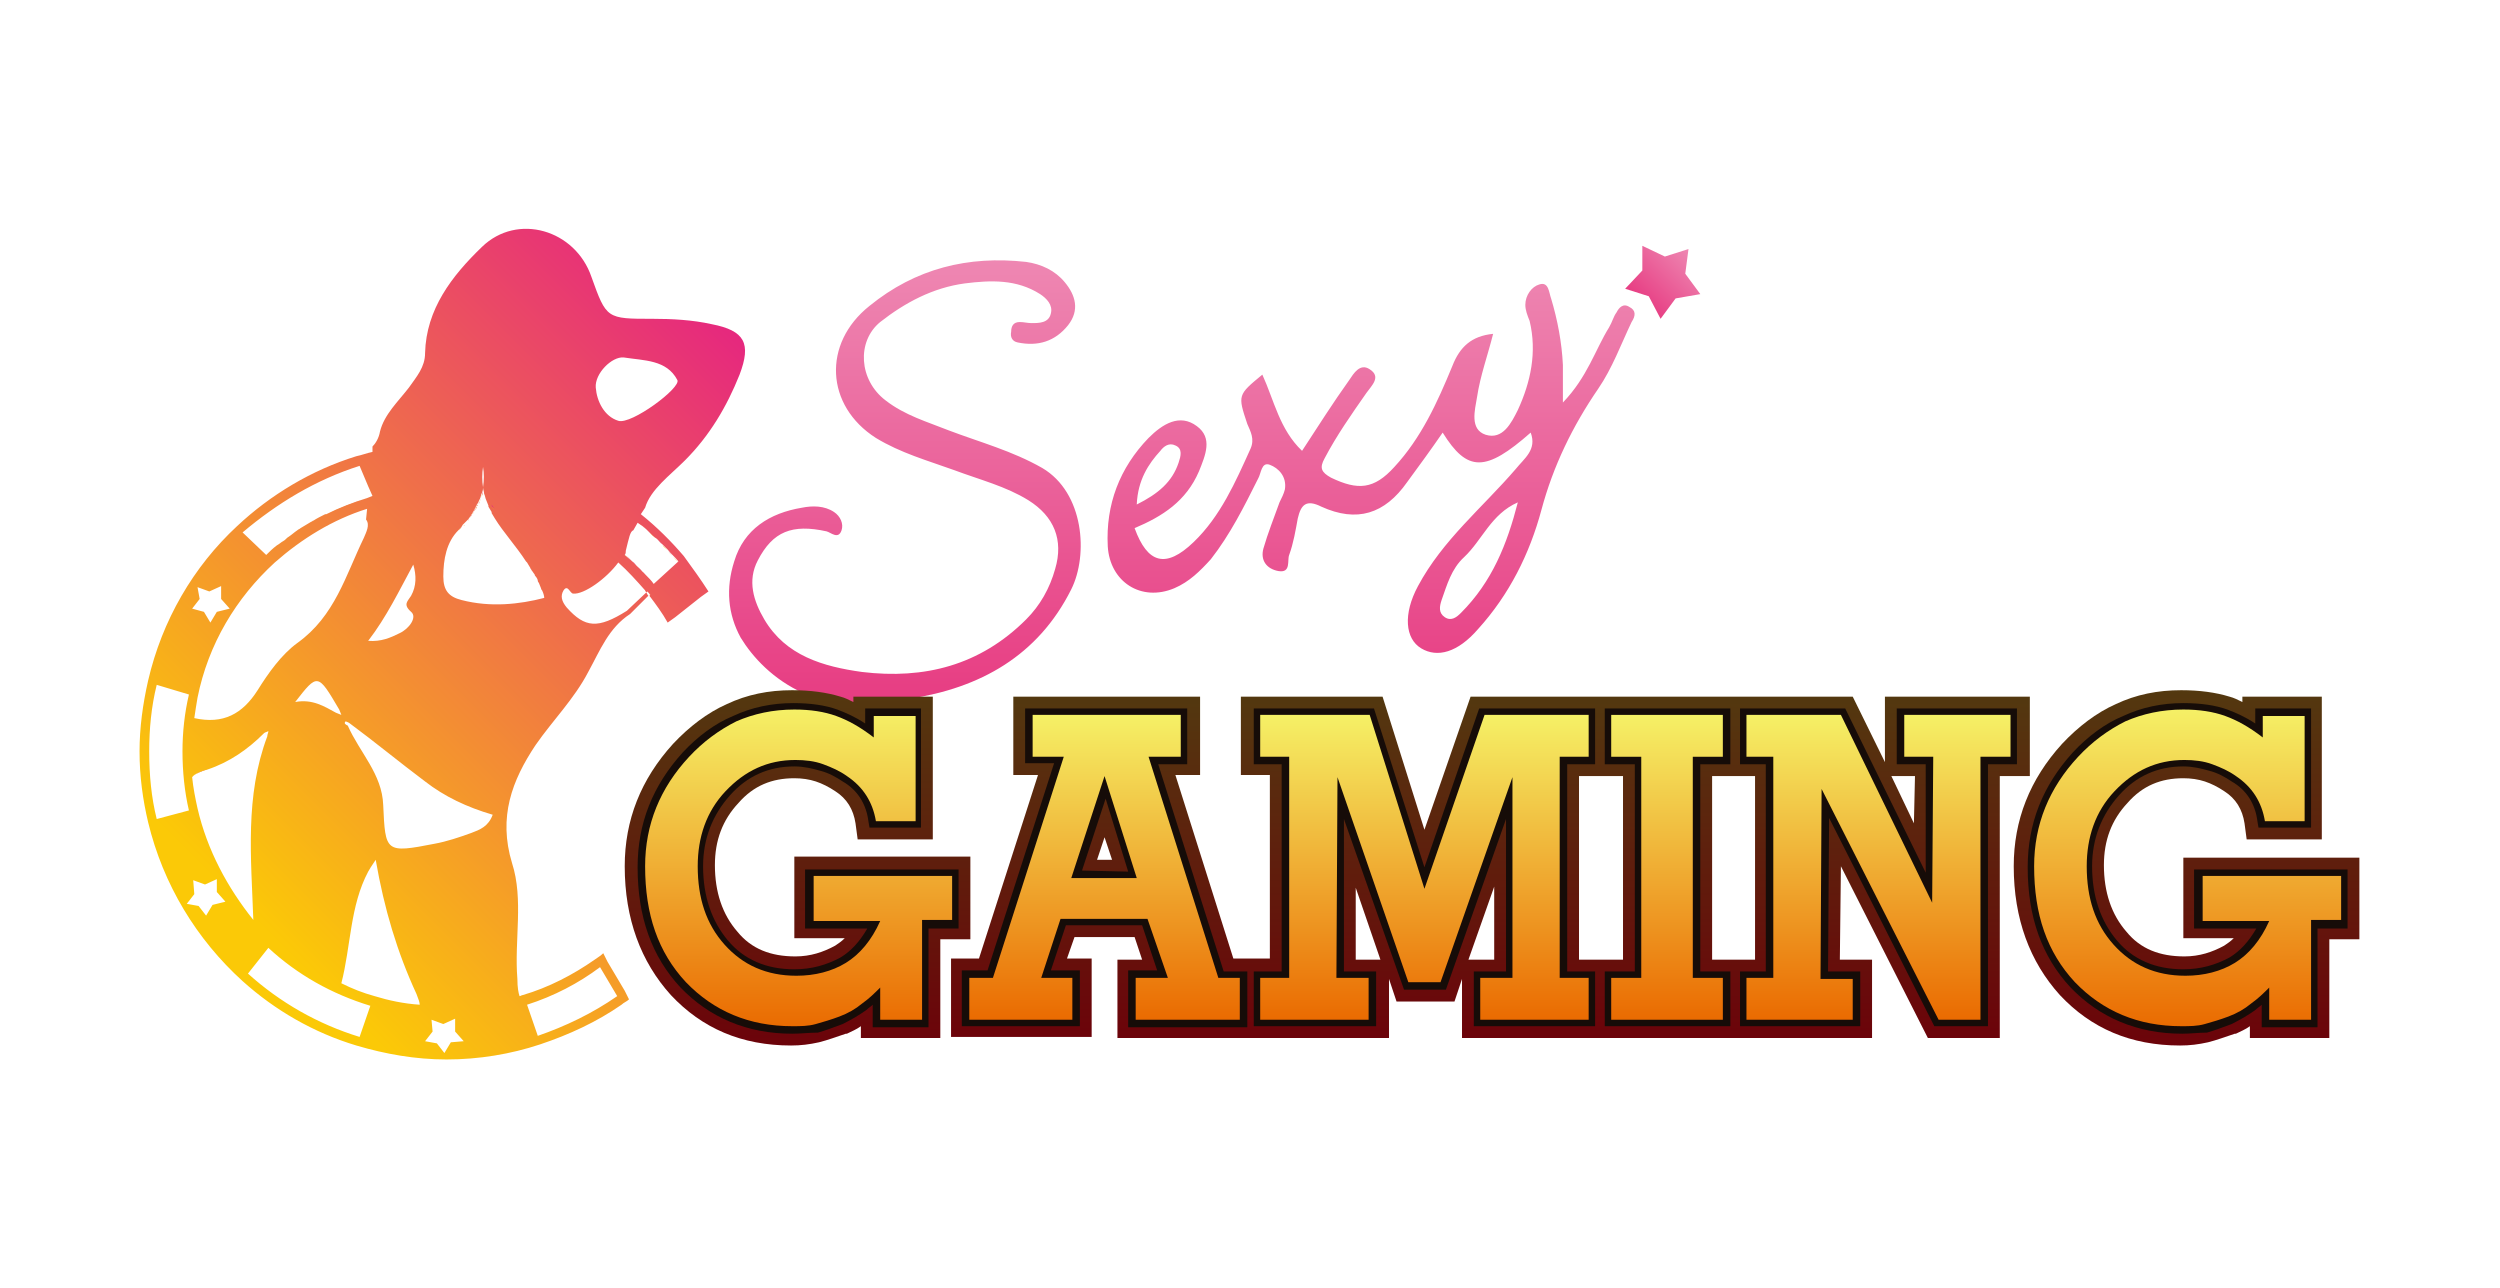 <?xml version="1.0" encoding="utf-8"?>
<!-- Generator: Adobe Illustrator 24.1.1, SVG Export Plug-In . SVG Version: 6.00 Build 0)  -->
<svg version="1.1" id="Layer_1" xmlns="http://www.w3.org/2000/svg" xmlns:xlink="http://www.w3.org/1999/xlink" x="0px" y="0px"
	 viewBox="0 0 232.9 120" style="enable-background:new 0 0 232.9 120;" xml:space="preserve">
<style type="text/css">
	.st0{fill:url(#SVGID_1_);}
	.st1{fill:url(#SVGID_2_);}
	.st2{fill:url(#SVGID_3_);}
	.st3{fill:url(#SVGID_4_);}
	.st4{fill:url(#SVGID_5_);}
	.st5{fill:url(#SVGID_6_);}
	.st6{fill:url(#SVGID_7_);}
	.st7{fill:url(#SVGID_8_);}
	.st8{fill:url(#SVGID_9_);}
	.st9{fill:url(#SVGID_10_);}
	.st10{fill:url(#SVGID_11_);}
	.st11{fill:url(#SVGID_12_);}
	.st12{fill:url(#SVGID_13_);}
	.st13{fill:url(#SVGID_14_);}
	.st14{fill:url(#SVGID_15_);}
	.st15{fill:url(#SVGID_16_);}
	.st16{fill:url(#SVGID_17_);}
	.st17{fill:url(#SVGID_18_);}
	.st18{fill:url(#SVGID_19_);}
	.st19{fill:url(#SVGID_20_);}
	.st20{fill:url(#SVGID_21_);}
	.st21{fill:url(#SVGID_22_);}
	.st22{fill:url(#SVGID_23_);}
	.st23{fill:url(#SVGID_24_);}
	.st24{fill:url(#SVGID_25_);}
	.st25{fill:url(#SVGID_26_);}
	.st26{fill:url(#SVGID_27_);}
	.st27{fill:url(#SVGID_28_);}
	.st28{fill:url(#SVGID_29_);}
	.st29{fill:url(#SVGID_30_);}
	.st30{fill:url(#SVGID_31_);}
	.st31{fill:url(#SVGID_32_);}
	.st32{fill:url(#SVGID_33_);}
	.st33{fill:url(#SVGID_34_);}
	.st34{fill:url(#SVGID_35_);}
	.st35{fill:url(#SVGID_36_);}
	.st36{fill:url(#SVGID_37_);}
	.st37{fill:url(#SVGID_38_);}
	.st38{fill:url(#SVGID_39_);}
	.st39{fill:url(#SVGID_40_);}
	.st40{fill:url(#SVGID_41_);}
	.st41{fill:url(#SVGID_42_);}
	.st42{fill:url(#SVGID_43_);}
	.st43{fill:url(#SVGID_44_);}
	.st44{fill:url(#SVGID_45_);}
	.st45{fill:url(#SVGID_46_);}
	.st46{fill:url(#SVGID_47_);}
	.st47{fill:url(#SVGID_48_);}
	.st48{fill:url(#SVGID_49_);}
	.st49{fill:url(#SVGID_50_);}
	.st50{fill:url(#SVGID_51_);}
	.st51{fill:url(#SVGID_52_);}
	.st52{fill:url(#SVGID_53_);}
	.st53{fill:url(#SVGID_54_);}
	.st54{fill:url(#SVGID_55_);}
	.st55{fill:url(#SVGID_56_);}
	.st56{fill:url(#SVGID_57_);}
	.st57{fill:url(#SVGID_58_);}
	.st58{fill:url(#SVGID_59_);}
	.st59{fill:url(#SVGID_60_);}
	.st60{fill:url(#SVGID_61_);}
	.st61{fill:url(#SVGID_62_);}
	.st62{fill:url(#SVGID_63_);}
	.st63{fill:url(#SVGID_64_);}
	.st64{fill:url(#SVGID_65_);}
	.st65{fill:url(#SVGID_66_);}
	.st66{fill:url(#SVGID_67_);}
	.st67{fill:url(#SVGID_68_);}
	.st68{fill:url(#SVGID_69_);}
	.st69{fill:#3A2114;}
	.st70{fill:#160C08;}
	.st71{fill:url(#SVGID_70_);}
	.st72{fill:url(#SVGID_71_);}
	.st73{fill:url(#SVGID_72_);}
	.st74{fill:url(#SVGID_73_);}
	.st75{fill:url(#SVGID_74_);}
	.st76{fill:url(#SVGID_75_);}
</style>
<g>
	<g>
		<g>
			<linearGradient id="SVGID_1_" gradientUnits="userSpaceOnUse" x1="17.656" y1="72.082" x2="18.203" y2="71.535">
				<stop  offset="6.424581e-02" style="stop-color:#FBC907"/>
				<stop  offset="1" style="stop-color:#E6287E"/>
			</linearGradient>
			<path class="st0" d="M18,72.3C18,72.3,18,72.4,18,72.3C18,72.4,18,72.4,18,72.3c0-0.3-0.1-0.7-0.1-1.1c0,0.3,0,0.6,0.1,0.9
				C18,72.2,18,72.2,18,72.3z"/>
			<linearGradient id="SVGID_2_" gradientUnits="userSpaceOnUse" x1="44.743" y1="46.269" x2="45.116" y2="45.896">
				<stop  offset="6.424581e-02" style="stop-color:#FBC907"/>
				<stop  offset="1" style="stop-color:#E6287E"/>
			</linearGradient>
			<path class="st1" d="M44.8,46.4c0.1-0.2,0.1-0.4,0.2-0.6C45,46,44.9,46.2,44.8,46.4z"/>
			<linearGradient id="SVGID_3_" gradientUnits="userSpaceOnUse" x1="44.923" y1="45.703" x2="45.263" y2="45.363">
				<stop  offset="6.424581e-02" style="stop-color:#FBC907"/>
				<stop  offset="1" style="stop-color:#E6287E"/>
			</linearGradient>
			<path class="st2" d="M45,45.8c0.1-0.2,0.1-0.4,0.1-0.5C45.1,45.4,45.1,45.6,45,45.8z"/>
			<linearGradient id="SVGID_4_" gradientUnits="userSpaceOnUse" x1="44.408" y1="47.19" x2="44.581" y2="47.017">
				<stop  offset="6.424581e-02" style="stop-color:#FBC907"/>
				<stop  offset="1" style="stop-color:#E6287E"/>
			</linearGradient>
			<path class="st3" d="M44.4,47.2c0-0.1,0.1-0.2,0.1-0.2C44.5,47.1,44.5,47.1,44.4,47.2z"/>
			<linearGradient id="SVGID_5_" gradientUnits="userSpaceOnUse" x1="44.102" y1="47.709" x2="44.337" y2="47.474">
				<stop  offset="6.424581e-02" style="stop-color:#FBC907"/>
				<stop  offset="1" style="stop-color:#E6287E"/>
			</linearGradient>
			<path class="st4" d="M44.1,47.7c0.1-0.1,0.1-0.2,0.2-0.3C44.3,47.5,44.2,47.6,44.1,47.7z"/>
			<linearGradient id="SVGID_6_" gradientUnits="userSpaceOnUse" x1="45.024" y1="45.805" x2="45.025" y2="45.804">
				<stop  offset="6.424581e-02" style="stop-color:#FBC907"/>
				<stop  offset="1" style="stop-color:#E6287E"/>
			</linearGradient>
			<path class="st5" d="M45,45.8C45,45.8,45,45.8,45,45.8C45,45.8,45,45.8,45,45.8z"/>
			<linearGradient id="SVGID_7_" gradientUnits="userSpaceOnUse" x1="46.371" y1="48.144" x2="46.374" y2="48.141">
				<stop  offset="6.424581e-02" style="stop-color:#FBC907"/>
				<stop  offset="1" style="stop-color:#E6287E"/>
			</linearGradient>
			<path class="st6" d="M46.4,48.1C46.4,48.1,46.4,48.1,46.4,48.1C46.4,48.1,46.4,48.1,46.4,48.1z"/>
			<linearGradient id="SVGID_8_" gradientUnits="userSpaceOnUse" x1="46.032" y1="47.591" x2="46.046" y2="47.577">
				<stop  offset="6.424581e-02" style="stop-color:#FBC907"/>
				<stop  offset="1" style="stop-color:#E6287E"/>
			</linearGradient>
			<path class="st7" d="M46,47.6C46,47.6,46,47.6,46,47.6C46,47.6,46,47.6,46,47.6z"/>
			<linearGradient id="SVGID_9_" gradientUnits="userSpaceOnUse" x1="45.733" y1="47.024" x2="45.751" y2="47.006">
				<stop  offset="6.424581e-02" style="stop-color:#FBC907"/>
				<stop  offset="1" style="stop-color:#E6287E"/>
			</linearGradient>
			<path class="st8" d="M45.7,47C45.7,47,45.7,47,45.7,47C45.7,47,45.7,47,45.7,47z"/>
			<linearGradient id="SVGID_10_" gradientUnits="userSpaceOnUse" x1="18.145" y1="72.545" x2="19.209" y2="71.48">
				<stop  offset="6.424581e-02" style="stop-color:#FBC907"/>
				<stop  offset="1" style="stop-color:#E6287E"/>
			</linearGradient>
			<path class="st9" d="M19.4,71.6c-0.4,0.1-1,0.3-1.4,0.7c0,0,0,0,0,0C18.3,72,19,71.8,19.4,71.6z"/>
			<linearGradient id="SVGID_11_" gradientUnits="userSpaceOnUse" x1="45.113" y1="45.686" x2="45.35" y2="45.45">
				<stop  offset="6.424581e-02" style="stop-color:#FBC907"/>
				<stop  offset="1" style="stop-color:#E6287E"/>
			</linearGradient>
			<path class="st10" d="M45.2,45.3c0,0.2,0.1,0.4,0.1,0.6C45.2,45.7,45.2,45.5,45.2,45.3z"/>
			<linearGradient id="SVGID_12_" gradientUnits="userSpaceOnUse" x1="29.165" y1="48.721" x2="29.292" y2="48.594">
				<stop  offset="6.424581e-02" style="stop-color:#FBC907"/>
				<stop  offset="1" style="stop-color:#E6287E"/>
			</linearGradient>
			<path class="st11" d="M29.3,48.6c-0.1,0-0.1,0.1-0.2,0.1C29.2,48.7,29.3,48.6,29.3,48.6z"/>
			<linearGradient id="SVGID_13_" gradientUnits="userSpaceOnUse" x1="26.578" y1="50.502" x2="27.026" y2="50.055">
				<stop  offset="6.424581e-02" style="stop-color:#FBC907"/>
				<stop  offset="1" style="stop-color:#E6287E"/>
			</linearGradient>
			<path class="st12" d="M27.1,50.1c-0.2,0.1-0.3,0.3-0.5,0.4C26.7,50.3,26.9,50.2,27.1,50.1z"/>
			<linearGradient id="SVGID_14_" gradientUnits="userSpaceOnUse" x1="33.686" y1="44.625" x2="34.215" y2="44.097">
				<stop  offset="6.424581e-02" style="stop-color:#FBC907"/>
				<stop  offset="1" style="stop-color:#E6287E"/>
			</linearGradient>
			<polygon class="st13" points="34.4,45.3 34.4,45.3 33.5,43.4 			"/>
			<linearGradient id="SVGID_15_" gradientUnits="userSpaceOnUse" x1="34.27" y1="46.424" x2="34.27" y2="46.424">
				<stop  offset="6.424581e-02" style="stop-color:#FBC907"/>
				<stop  offset="1" style="stop-color:#E6287E"/>
			</linearGradient>
			<polygon class="st14" points="34.3,46.4 34.3,46.4 34.3,46.4 			"/>
			<linearGradient id="SVGID_16_" gradientUnits="userSpaceOnUse" x1="43.673" y1="48.318" x2="44.055" y2="47.936">
				<stop  offset="6.424581e-02" style="stop-color:#FBC907"/>
				<stop  offset="1" style="stop-color:#E6287E"/>
			</linearGradient>
			<path class="st15" d="M43.7,48.3c0.1-0.1,0.2-0.3,0.3-0.4C43.9,48.1,43.8,48.2,43.7,48.3z"/>
			<linearGradient id="SVGID_17_" gradientUnits="userSpaceOnUse" x1="42.735" y1="49.43" x2="43.183" y2="48.981">
				<stop  offset="6.424581e-02" style="stop-color:#FBC907"/>
				<stop  offset="1" style="stop-color:#E6287E"/>
			</linearGradient>
			<path class="st16" d="M42.7,49.4c0.2-0.2,0.3-0.3,0.4-0.5C43,49.1,42.9,49.3,42.7,49.4z"/>
			<linearGradient id="SVGID_18_" gradientUnits="userSpaceOnUse" x1="43.291" y1="48.821" x2="43.6" y2="48.512">
				<stop  offset="6.424581e-02" style="stop-color:#FBC907"/>
				<stop  offset="1" style="stop-color:#E6287E"/>
			</linearGradient>
			<path class="st17" d="M43.3,48.8c0.1-0.1,0.2-0.2,0.3-0.3C43.5,48.6,43.4,48.7,43.3,48.8z"/>
			<linearGradient id="SVGID_19_" gradientUnits="userSpaceOnUse" x1="30.434" y1="48.008" x2="30.48" y2="47.962">
				<stop  offset="6.424581e-02" style="stop-color:#FBC907"/>
				<stop  offset="1" style="stop-color:#E6287E"/>
			</linearGradient>
			<path class="st18" d="M30.5,48C30.5,48,30.4,48,30.5,48C30.4,48,30.5,48,30.5,48z"/>
			<linearGradient id="SVGID_20_" gradientUnits="userSpaceOnUse" x1="27.889" y1="49.542" x2="28.14" y2="49.291">
				<stop  offset="6.424581e-02" style="stop-color:#FBC907"/>
				<stop  offset="1" style="stop-color:#E6287E"/>
			</linearGradient>
			<path class="st19" d="M28.2,49.3c-0.1,0.1-0.2,0.1-0.3,0.2C28,49.5,28.1,49.4,28.2,49.3z"/>
			<linearGradient id="SVGID_21_" gradientUnits="userSpaceOnUse" x1="50.838" y1="54.988" x2="50.904" y2="54.922">
				<stop  offset="6.424581e-02" style="stop-color:#FBC907"/>
				<stop  offset="1" style="stop-color:#E6287E"/>
			</linearGradient>
			<path class="st20" d="M50.8,54.8c0,0.1,0.1,0.2,0.1,0.2C50.9,55,50.9,54.9,50.8,54.8z"/>
			<linearGradient id="SVGID_22_" gradientUnits="userSpaceOnUse" x1="50.523" y1="54.27" x2="50.586" y2="54.208">
				<stop  offset="6.424581e-02" style="stop-color:#FBC907"/>
				<stop  offset="1" style="stop-color:#E6287E"/>
			</linearGradient>
			<path class="st21" d="M50.5,54.1c0,0.1,0.1,0.2,0.1,0.2C50.6,54.3,50.5,54.2,50.5,54.1z"/>
			<linearGradient id="SVGID_23_" gradientUnits="userSpaceOnUse" x1="44.616" y1="46.69" x2="44.89" y2="46.416">
				<stop  offset="6.424581e-02" style="stop-color:#FBC907"/>
				<stop  offset="1" style="stop-color:#E6287E"/>
			</linearGradient>
			<path class="st22" d="M44.8,46.4c0,0.1-0.1,0.3-0.2,0.4C44.7,46.6,44.8,46.5,44.8,46.4C44.8,46.4,44.8,46.4,44.8,46.4z"/>
			<linearGradient id="SVGID_24_" gradientUnits="userSpaceOnUse" x1="45.304" y1="46.266" x2="45.499" y2="46.072">
				<stop  offset="6.424581e-02" style="stop-color:#FBC907"/>
				<stop  offset="1" style="stop-color:#E6287E"/>
			</linearGradient>
			<path class="st23" d="M45.5,46.5c-0.1-0.2-0.1-0.4-0.2-0.6C45.4,46.1,45.4,46.3,45.5,46.5L45.5,46.5z"/>
			<linearGradient id="SVGID_25_" gradientUnits="userSpaceOnUse" x1="24.979" y1="51.853" x2="25.948" y2="50.884">
				<stop  offset="6.424581e-02" style="stop-color:#FBC907"/>
				<stop  offset="1" style="stop-color:#E6287E"/>
			</linearGradient>
			<path class="st24" d="M26,50.9c-0.4,0.3-0.7,0.6-1,0.9C25.3,51.5,25.6,51.2,26,50.9z"/>
			<linearGradient id="SVGID_26_" gradientUnits="userSpaceOnUse" x1="49.782" y1="52.915" x2="49.818" y2="52.879">
				<stop  offset="6.424581e-02" style="stop-color:#FBC907"/>
				<stop  offset="1" style="stop-color:#E6287E"/>
			</linearGradient>
			<path class="st25" d="M49.7,52.8c0,0.1,0.1,0.1,0.1,0.2C49.8,52.9,49.8,52.9,49.7,52.8z"/>
			<linearGradient id="SVGID_27_" gradientUnits="userSpaceOnUse" x1="49.358" y1="52.254" x2="49.377" y2="52.235">
				<stop  offset="6.424581e-02" style="stop-color:#FBC907"/>
				<stop  offset="1" style="stop-color:#E6287E"/>
			</linearGradient>
			<path class="st26" d="M49.3,52.2c0,0,0.1,0.1,0.1,0.1C49.4,52.3,49.4,52.2,49.3,52.2z"/>
			<linearGradient id="SVGID_28_" gradientUnits="userSpaceOnUse" x1="50.171" y1="53.583" x2="50.221" y2="53.533">
				<stop  offset="6.424581e-02" style="stop-color:#FBC907"/>
				<stop  offset="1" style="stop-color:#E6287E"/>
			</linearGradient>
			<path class="st27" d="M50.1,53.4c0,0.1,0.1,0.2,0.1,0.2C50.2,53.6,50.2,53.5,50.1,53.4z"/>
			<linearGradient id="SVGID_29_" gradientUnits="userSpaceOnUse" x1="62.632" y1="51.843" x2="62.702" y2="51.773">
				<stop  offset="6.424581e-02" style="stop-color:#FBC907"/>
				<stop  offset="1" style="stop-color:#E6287E"/>
			</linearGradient>
			<path class="st28" d="M62.2,51.3c0.3,0.4,0.7,0.7,1,1.1C62.8,52,62.5,51.6,62.2,51.3z"/>
			<linearGradient id="SVGID_30_" gradientUnits="userSpaceOnUse" x1="28.258" y1="49.409" x2="29.055" y2="48.611">
				<stop  offset="6.424581e-02" style="stop-color:#FBC907"/>
				<stop  offset="1" style="stop-color:#E6287E"/>
			</linearGradient>
			<path class="st29" d="M29.1,48.7c-0.3,0.2-0.7,0.4-1,0.6C28.5,49.1,28.8,48.9,29.1,48.7z"/>
			<linearGradient id="SVGID_31_" gradientUnits="userSpaceOnUse" x1="60.467" y1="54.041" x2="60.531" y2="53.977">
				<stop  offset="6.424581e-02" style="stop-color:#FBC907"/>
				<stop  offset="1" style="stop-color:#E6287E"/>
			</linearGradient>
			<path class="st30" d="M60.9,54.5c-0.2-0.3-0.5-0.6-0.8-0.9C60.4,53.9,60.6,54.2,60.9,54.5z"/>
			<linearGradient id="SVGID_32_" gradientUnits="userSpaceOnUse" x1="29.435" y1="48.738" x2="30.3" y2="47.873">
				<stop  offset="6.424581e-02" style="stop-color:#FBC907"/>
				<stop  offset="1" style="stop-color:#E6287E"/>
			</linearGradient>
			<path class="st31" d="M30.4,48c-0.4,0.2-0.8,0.4-1.1,0.6C29.7,48.4,30,48.2,30.4,48z"/>
			<linearGradient id="SVGID_33_" gradientUnits="userSpaceOnUse" x1="61.456" y1="50.504" x2="61.461" y2="50.499">
				<stop  offset="6.424581e-02" style="stop-color:#FBC907"/>
				<stop  offset="1" style="stop-color:#E6287E"/>
			</linearGradient>
			<path class="st32" d="M61.2,50.2c0.2,0.2,0.3,0.3,0.5,0.5C61.5,50.6,61.4,50.4,61.2,50.2z"/>
			<linearGradient id="SVGID_34_" gradientUnits="userSpaceOnUse" x1="60.869" y1="49.938" x2="60.884" y2="49.922">
				<stop  offset="6.424581e-02" style="stop-color:#FBC907"/>
				<stop  offset="1" style="stop-color:#E6287E"/>
			</linearGradient>
			<path class="st33" d="M60.5,49.6c0.2,0.2,0.4,0.4,0.7,0.6C61,50,60.8,49.8,60.5,49.6z"/>
			<linearGradient id="SVGID_35_" gradientUnits="userSpaceOnUse" x1="60.383" y1="49.481" x2="60.397" y2="49.466">
				<stop  offset="6.424581e-02" style="stop-color:#FBC907"/>
				<stop  offset="1" style="stop-color:#E6287E"/>
			</linearGradient>
			<path class="st34" d="M60.2,49.3c0.1,0.1,0.2,0.2,0.3,0.3C60.4,49.5,60.3,49.4,60.2,49.3z"/>
			<linearGradient id="SVGID_36_" gradientUnits="userSpaceOnUse" x1="27.116" y1="50.145" x2="27.804" y2="49.457">
				<stop  offset="6.424581e-02" style="stop-color:#FBC907"/>
				<stop  offset="1" style="stop-color:#E6287E"/>
			</linearGradient>
			<path class="st35" d="M27.9,49.5c-0.3,0.2-0.5,0.4-0.8,0.6C27.3,49.9,27.6,49.7,27.9,49.5z"/>
			<linearGradient id="SVGID_37_" gradientUnits="userSpaceOnUse" x1="61.942" y1="51.012" x2="61.953" y2="51.001">
				<stop  offset="6.424581e-02" style="stop-color:#FBC907"/>
				<stop  offset="1" style="stop-color:#E6287E"/>
			</linearGradient>
			<path class="st36" d="M61.7,50.8c0.2,0.2,0.3,0.3,0.5,0.5C62,51.1,61.9,50.9,61.7,50.8z"/>
			<linearGradient id="SVGID_38_" gradientUnits="userSpaceOnUse" x1="26.012" y1="50.949" x2="26.519" y2="50.443">
				<stop  offset="6.424581e-02" style="stop-color:#FBC907"/>
				<stop  offset="1" style="stop-color:#E6287E"/>
			</linearGradient>
			<path class="st37" d="M26.5,50.5c-0.2,0.1-0.4,0.3-0.6,0.4C26.2,50.8,26.4,50.6,26.5,50.5z"/>
			<linearGradient id="SVGID_39_" gradientUnits="userSpaceOnUse" x1="31.047" y1="48.529" x2="33.71" y2="45.865">
				<stop  offset="6.424581e-02" style="stop-color:#FBC907"/>
				<stop  offset="1" style="stop-color:#E6287E"/>
			</linearGradient>
			<path class="st38" d="M34.3,46.4c-1.3,0.4-2.6,0.9-3.8,1.5C31.7,47.4,33,46.8,34.3,46.4z"/>
			<linearGradient id="SVGID_40_" gradientUnits="userSpaceOnUse" x1="58.567" y1="52.003" x2="58.589" y2="51.981">
				<stop  offset="6.424581e-02" style="stop-color:#FBC907"/>
				<stop  offset="1" style="stop-color:#E6287E"/>
			</linearGradient>
			<path class="st39" d="M58.2,51.7c0.2,0.2,0.5,0.4,0.7,0.6C58.7,52.1,58.5,51.9,58.2,51.7z"/>
			<linearGradient id="SVGID_41_" gradientUnits="userSpaceOnUse" x1="59.952" y1="53.398" x2="59.966" y2="53.383">
				<stop  offset="6.424581e-02" style="stop-color:#FBC907"/>
				<stop  offset="1" style="stop-color:#E6287E"/>
			</linearGradient>
			<path class="st40" d="M60.1,53.6c-0.1-0.1-0.2-0.2-0.3-0.3C59.9,53.3,60,53.4,60.1,53.6z"/>
			<linearGradient id="SVGID_42_" gradientUnits="userSpaceOnUse" x1="59.8" y1="49.004" x2="59.853" y2="48.951">
				<stop  offset="6.424581e-02" style="stop-color:#FBC907"/>
				<stop  offset="1" style="stop-color:#E6287E"/>
			</linearGradient>
			<path class="st41" d="M60.2,49.3c-0.3-0.2-0.5-0.5-0.8-0.7v0C59.7,48.9,60,49.1,60.2,49.3z"/>
			<linearGradient id="SVGID_43_" gradientUnits="userSpaceOnUse" x1="17.95" y1="72.381" x2="17.99" y2="72.341">
				<stop  offset="6.424581e-02" style="stop-color:#FBC907"/>
				<stop  offset="1" style="stop-color:#E6287E"/>
			</linearGradient>
			<path class="st42" d="M18,72.4C18,72.4,18,72.4,18,72.4C18,72.4,18,72.3,18,72.4C18,72.3,18,72.4,18,72.4z"/>
			<linearGradient id="SVGID_44_" gradientUnits="userSpaceOnUse" x1="59.119" y1="52.514" x2="59.121" y2="52.512">
				<stop  offset="6.424581e-02" style="stop-color:#FBC907"/>
				<stop  offset="1" style="stop-color:#E6287E"/>
			</linearGradient>
			<path class="st43" d="M58.9,52.3c0.1,0.1,0.3,0.3,0.4,0.4C59.2,52.6,59.1,52.4,58.9,52.3z"/>
			<linearGradient id="SVGID_45_" gradientUnits="userSpaceOnUse" x1="59.557" y1="52.974" x2="59.568" y2="52.964">
				<stop  offset="6.424581e-02" style="stop-color:#FBC907"/>
				<stop  offset="1" style="stop-color:#E6287E"/>
			</linearGradient>
			<path class="st44" d="M59.8,53.2c-0.2-0.2-0.3-0.3-0.5-0.5C59.5,52.9,59.6,53.1,59.8,53.2z"/>
			<linearGradient id="SVGID_46_" gradientUnits="userSpaceOnUse" x1="17.709" y1="71.867" x2="18.121" y2="71.454">
				<stop  offset="6.424581e-02" style="stop-color:#FBC907"/>
				<stop  offset="1" style="stop-color:#E6287E"/>
			</linearGradient>
			<path class="st45" d="M17.9,71.2c0,0.3,0,0.6,0.1,0.9C17.9,71.8,17.9,71.5,17.9,71.2z"/>
			<linearGradient id="SVGID_47_" gradientUnits="userSpaceOnUse" x1="58.219" y1="51.657" x2="58.221" y2="51.656">
				<stop  offset="6.424581e-02" style="stop-color:#FBC907"/>
				<stop  offset="1" style="stop-color:#E6287E"/>
			</linearGradient>
			<path class="st46" d="M58.2,51.6C58.2,51.7,58.2,51.7,58.2,51.6C58.2,51.7,58.2,51.7,58.2,51.6L58.2,51.6z"/>
			<linearGradient id="SVGID_48_" gradientUnits="userSpaceOnUse" x1="17.909" y1="72.259" x2="18.005" y2="72.163">
				<stop  offset="6.424581e-02" style="stop-color:#FBC907"/>
				<stop  offset="1" style="stop-color:#E6287E"/>
			</linearGradient>
			<path class="st47" d="M18,72.3c0-0.1,0-0.1,0-0.2C18,72.2,18,72.2,18,72.3z"/>
			<linearGradient id="SVGID_49_" gradientUnits="userSpaceOnUse" x1="50.325" y1="53.948" x2="50.431" y2="53.843">
				<stop  offset="6.424581e-02" style="stop-color:#FBC907"/>
				<stop  offset="1" style="stop-color:#E6287E"/>
			</linearGradient>
			<path class="st48" d="M50.3,53.7c0.1,0.1,0.2,0.3,0.2,0.4C50.4,54,50.3,53.8,50.3,53.7z"/>
			<linearGradient id="SVGID_50_" gradientUnits="userSpaceOnUse" x1="46.16" y1="47.926" x2="46.264" y2="47.822">
				<stop  offset="6.424581e-02" style="stop-color:#FBC907"/>
				<stop  offset="1" style="stop-color:#E6287E"/>
			</linearGradient>
			<path class="st49" d="M46.1,47.6c0.1,0.2,0.2,0.3,0.3,0.5C46.3,48,46.2,47.8,46.1,47.6z"/>
			<linearGradient id="SVGID_51_" gradientUnits="userSpaceOnUse" x1="45.541" y1="46.795" x2="45.687" y2="46.649">
				<stop  offset="6.424581e-02" style="stop-color:#FBC907"/>
				<stop  offset="1" style="stop-color:#E6287E"/>
			</linearGradient>
			<path class="st50" d="M45.7,47c-0.1-0.2-0.2-0.3-0.2-0.5l0,0C45.6,46.6,45.6,46.8,45.7,47z"/>
			<linearGradient id="SVGID_52_" gradientUnits="userSpaceOnUse" x1="47.581" y1="50.439" x2="48.124" y2="49.897">
				<stop  offset="6.424581e-02" style="stop-color:#FBC907"/>
				<stop  offset="1" style="stop-color:#E6287E"/>
			</linearGradient>
			<path class="st51" d="M46.4,48.2c0.8,1.3,2,2.6,2.9,4C48.3,50.8,47.2,49.5,46.4,48.2z"/>
			<linearGradient id="SVGID_53_" gradientUnits="userSpaceOnUse" x1="49.951" y1="53.263" x2="50.041" y2="53.174">
				<stop  offset="6.424581e-02" style="stop-color:#FBC907"/>
				<stop  offset="1" style="stop-color:#E6287E"/>
			</linearGradient>
			<path class="st52" d="M49.9,53c0.1,0.1,0.2,0.3,0.3,0.4C50,53.3,50,53.1,49.9,53z"/>
			<linearGradient id="SVGID_54_" gradientUnits="userSpaceOnUse" x1="49.531" y1="52.593" x2="49.614" y2="52.51">
				<stop  offset="6.424581e-02" style="stop-color:#FBC907"/>
				<stop  offset="1" style="stop-color:#E6287E"/>
			</linearGradient>
			<path class="st53" d="M49.4,52.3c0.1,0.2,0.2,0.3,0.3,0.5C49.6,52.6,49.5,52.5,49.4,52.3z"/>
			<linearGradient id="SVGID_55_" gradientUnits="userSpaceOnUse" x1="50.652" y1="54.67" x2="50.788" y2="54.535">
				<stop  offset="6.424581e-02" style="stop-color:#FBC907"/>
				<stop  offset="1" style="stop-color:#E6287E"/>
			</linearGradient>
			<path class="st54" d="M50.6,54.4c0.1,0.2,0.1,0.3,0.2,0.5C50.8,54.7,50.7,54.5,50.6,54.4z"/>
			<linearGradient id="SVGID_56_" gradientUnits="userSpaceOnUse" x1="50.921" y1="55.554" x2="51.162" y2="55.312">
				<stop  offset="6.424581e-02" style="stop-color:#FBC907"/>
				<stop  offset="1" style="stop-color:#E6287E"/>
			</linearGradient>
			<path class="st55" d="M51.2,55.8c-0.1-0.2-0.2-0.5-0.2-0.7C51,55.3,51.1,55.5,51.2,55.8z"/>
			<linearGradient id="SVGID_57_" gradientUnits="userSpaceOnUse" x1="60.477" y1="55.387" x2="60.582" y2="55.282">
				<stop  offset="6.424581e-02" style="stop-color:#FBC907"/>
				<stop  offset="1" style="stop-color:#E6287E"/>
			</linearGradient>
			<path class="st56" d="M60.5,55.2L60.5,55.2c0,0.2,0.1,0.3,0.1,0.4l0.1-0.1L60.5,55.2z"/>
			<linearGradient id="SVGID_58_" gradientUnits="userSpaceOnUse" x1="20.47" y1="89.295" x2="73.592" y2="36.172">
				<stop  offset="6.424581e-02" style="stop-color:#FBC907"/>
				<stop  offset="1" style="stop-color:#E6287E"/>
			</linearGradient>
			<path class="st57" d="M60.1,47.3c0.5-1.7,2.3-3,3.7-4.4c2.3-2.3,3.9-5,5.1-8c1.1-2.9,0.5-4.1-2.6-4.7c-1.8-0.4-3.7-0.5-5.5-0.5
				c-4.3,0-4.3,0-5.7-3.9c-1.5-4.4-6.9-6-10.2-2.8c-2.8,2.7-5.2,5.8-5.3,9.9c0,1.3-0.8,2.2-1.5,3.2c-1,1.3-2.3,2.5-2.7,4.1
				c-0.1,0.6-0.4,1.1-0.7,1.4l0,0.5c-0.5,0.1-1,0.3-1.5,0.4c-4.2,1.3-8,3.6-11.1,6.5c-4.1,3.8-7,8.8-8.3,14.4
				C13.3,65.6,13,67.8,13,70c0,2.3,0.3,4.5,0.8,6.6c1.4,5.8,4.5,10.9,8.8,14.8c3,2.7,6.6,4.8,10.6,6c2.7,0.8,5.5,1.3,8.4,1.3
				c3,0,6-0.5,8.7-1.4c2.7-0.9,5.3-2.1,7.6-3.7c0.2-0.2,0.5-0.3,0.7-0.5l-0.4-0.8l-1.6-2.7l-0.4-0.8c-0.2,0.2-0.5,0.4-0.8,0.6
				c-2,1.4-4.3,2.6-6.7,3.3c-0.1,0-0.2,0.1-0.3,0.1c-0.1-0.3-0.2-0.8-0.2-1.6c-0.3-3.6,0.6-7.4-0.5-10.8c-1.3-4.3,0-7.7,2.2-11
				c1.6-2.3,3.6-4.3,4.9-6.8c1.1-2,1.9-4.1,3.9-5.4l1.7-1.7c-0.1-0.1-0.1-0.2-0.2-0.3l-1.8,1.7c-2.7,1.7-3.9,1.6-5.6-0.3
				c-0.5-0.6-0.6-1.1-0.3-1.6c0.4-0.6,0.6,0.3,0.9,0.3c1,0.1,3.1-1.4,4.2-2.9c0.9,0.8,1.7,1.7,2.5,2.6c0,0.1,0.1,0.1,0.1,0.2
				l0.1-0.1l0.3,0.3l-0.1,0.1c0.6,0.8,1.2,1.6,1.7,2.5l0.7-0.5l2.4-1.9l0.7-0.5c-0.7-1.1-1.5-2.2-2.3-3.3c-1.2-1.4-2.5-2.7-4-3.9
				L60.1,47.3C60.1,47.4,60.1,47.4,60.1,47.3z M55.9,90.1l1.6,2.7c-2.3,1.6-4.8,2.8-7.4,3.7l-1-2.9C51.6,92.8,53.9,91.6,55.9,90.1z
				 M39.6,72.8c1.8,1.4,3.9,2.4,6.3,3.1c-0.4,1.1-1.2,1.4-2,1.7c-1.1,0.4-2.3,0.8-3.4,1c-4.6,0.9-4.6,0.8-4.8-3.6
				c-0.1-2.9-2.2-4.9-3.3-7.4c-0.2-0.1-0.4-0.2-0.2-0.4c0,0,0.3,0.1,0.4,0.2C34.9,69.1,37.2,71,39.6,72.8z M38.5,52.6
				c0.3,1,0.3,2-0.2,2.9c-0.3,0.5-0.8,0.8,0,1.5c0.6,0.5-0.2,1.6-1.1,2c-0.8,0.4-1.7,0.8-2.9,0.7C36,57.5,37.2,55,38.5,52.6z
				 M33.5,43.4l0.8,1.9l0.4,0.9c-0.2,0.1-0.3,0.1-0.5,0.2c0,0,0,0,0,0c-1.3,0.4-2.6,0.9-3.8,1.5c0,0,0,0-0.1,0
				c-0.4,0.2-0.8,0.4-1.1,0.6c-0.1,0-0.1,0.1-0.2,0.1c-0.3,0.2-0.7,0.4-1,0.6c-0.1,0.1-0.2,0.1-0.3,0.2c-0.3,0.2-0.5,0.4-0.8,0.6
				c-0.2,0.1-0.3,0.3-0.5,0.4c-0.2,0.1-0.4,0.3-0.6,0.4c-0.4,0.3-0.7,0.6-1,0.9l-2.2-2.1C25.8,46.9,29.4,44.7,33.5,43.4z M25.6,52.4
				c2.5-2.2,5.4-4,8.6-5l-0.1,1c0.4,0.5,0,1.2-0.2,1.7c-1.7,3.5-2.7,7.3-6.2,9.8C26.2,61,25,62.7,24,64.3c-1.4,2.2-3.2,3.2-5.9,2.6
				c0.1-0.7,0.2-1.3,0.3-1.9C19.4,60,22,55.7,25.6,52.4z M27.5,65.4c2.1-2.7,2.1-2.7,4.1,0.7c0.1,0.2,0.1,0.3,0.2,0.5
				c-0.2-0.1-0.3-0.1-0.5-0.2C30.2,65.8,29.1,65.1,27.5,65.4z M18.4,54.7l1.1,0.4l1.1-0.5l0,1.2l0.8,0.9L20.2,57l-0.6,1l-0.6-1
				l-1.1-0.3l0.7-0.9L18.4,54.7z M13.9,70c0-2.1,0.2-4.2,0.7-6.2l3,0.9C17.2,66.4,17,68.2,17,70c0,1.9,0.2,3.8,0.6,5.5l-3,0.8
				C14.1,74.3,13.9,72.2,13.9,70z M19.8,84.3l-0.6,1l-0.7-0.9l-1.1-0.2l0.7-0.9L18,82l1.1,0.4l1.1-0.5l0,1.2l0.8,0.9L19.8,84.3z
				 M18.4,75.3c-0.2-0.9-0.4-1.9-0.5-2.9c0,0,0,0,0,0c0,0,0-0.1,0-0.1c0-0.1,0-0.1,0-0.2c0-0.3,0-0.6-0.1-0.9c0,0.4,0.1,0.8,0.1,1.2
				c0.3-0.4,1-0.6,1.4-0.7c2.1-0.7,3.8-1.9,5.3-3.4c0.1-0.1,0.3-0.1,0.4-0.2c0,0.2-0.1,0.3-0.1,0.5c-2.1,5.6-1.5,11.3-1.3,17.1
				C21.2,82.7,19.3,79.2,18.4,75.3z M33.5,96.6c-3.9-1.2-7.4-3.2-10.4-5.9l1.9-2.4c2.7,2.5,5.9,4.3,9.5,5.4L33.5,96.6z M34.9,92.8
				c-1.1-0.3-2.1-0.7-3.1-1.2c0.9-3.5,0.8-7.2,2.5-10.4c0.1-0.2,0.3-0.5,0.7-1.1c0.8,4.6,2,8.6,3.8,12.5c0.2,0.5,0.3,0.8,0.3,1
				C37.6,93.5,36.2,93.2,34.9,92.8z M42,97.1l-0.6,1l-0.7-0.9l-1.1-0.2l0.7-0.9l-0.1-1.1l1.1,0.4l1.1-0.5l0,1.2l0.8,0.9L42,97.1z
				 M43,55.9c-1.2-0.3-1.7-0.9-1.7-2.2c0-1.6,0.3-3.2,1.4-4.3c0.2-0.2,0.3-0.3,0.4-0.5c0,0,0.1-0.1,0.1-0.1c0.1-0.1,0.2-0.2,0.3-0.3
				c0,0,0.1-0.1,0.1-0.1c0.1-0.1,0.2-0.3,0.3-0.4c0-0.1,0.1-0.1,0.1-0.2c0.1-0.1,0.1-0.2,0.2-0.3c0-0.1,0.1-0.2,0.1-0.2
				c0-0.1,0.1-0.2,0.1-0.2c0-0.1,0.1-0.2,0.1-0.2c0.1-0.1,0.1-0.3,0.2-0.4c0.1-0.2,0.1-0.4,0.2-0.6c0,0,0,0,0,0
				c0.1-0.2,0.1-0.4,0.1-0.5c-0.1-0.6-0.1-1.3,0-1.9c0.1,0.6,0.1,1.2,0,1.9c0,0.2,0.1,0.4,0.1,0.6c0.1,0.2,0.1,0.4,0.2,0.6
				c0.1,0.2,0.1,0.3,0.2,0.5c0,0,0,0,0,0.1c0.1,0.2,0.2,0.3,0.3,0.5c0,0,0,0,0,0.1c0.1,0.2,0.2,0.3,0.3,0.5c0,0,0,0,0,0
				c0.8,1.3,2,2.6,2.9,4c0,0,0.1,0.1,0.1,0.1c0.1,0.2,0.2,0.3,0.3,0.5c0,0.1,0.1,0.1,0.1,0.2c0.1,0.1,0.2,0.3,0.3,0.4
				c0,0.1,0.1,0.2,0.1,0.2c0.1,0.1,0.2,0.3,0.2,0.4c0,0.1,0.1,0.2,0.1,0.2c0.1,0.2,0.1,0.3,0.2,0.5c0,0.1,0.1,0.2,0.1,0.2
				c0.1,0.2,0.2,0.5,0.2,0.7C48.4,56.3,45.7,56.6,43,55.9z M60.2,49.3c0.1,0.1,0.2,0.2,0.3,0.3c0.2,0.2,0.4,0.4,0.7,0.6
				c0.2,0.2,0.3,0.3,0.5,0.5c0.2,0.2,0.3,0.3,0.5,0.5c0.3,0.4,0.7,0.7,1,1.1l-2.3,2.1c-0.2-0.3-0.5-0.6-0.8-0.9
				c-0.1-0.1-0.2-0.2-0.3-0.3c-0.2-0.2-0.3-0.3-0.5-0.5c-0.1-0.1-0.3-0.3-0.4-0.4c-0.2-0.2-0.5-0.4-0.7-0.6c0,0,0,0,0,0
				c0.1-0.1,0.1-0.3,0.1-0.4c0.3-1.2,0.4-1.8,0.7-1.9l0.4-0.7v0C59.7,48.9,60,49.1,60.2,49.3z M57.6,39.2c-1.3-0.4-2-1.8-2.1-3.1
				c-0.1-1.3,1.5-2.9,2.6-2.8c1.9,0.3,4,0.2,5,2.1C63.5,36.1,58.8,39.6,57.6,39.2z"/>
			<linearGradient id="SVGID_59_" gradientUnits="userSpaceOnUse" x1="45.83" y1="47.361" x2="45.95" y2="47.241">
				<stop  offset="6.424581e-02" style="stop-color:#FBC907"/>
				<stop  offset="1" style="stop-color:#E6287E"/>
			</linearGradient>
			<path class="st58" d="M45.8,47c0.1,0.2,0.2,0.3,0.3,0.5C45.9,47.4,45.8,47.2,45.8,47z"/>
			<linearGradient id="SVGID_60_" gradientUnits="userSpaceOnUse" x1="44.283" y1="47.421" x2="44.461" y2="47.243">
				<stop  offset="6.424581e-02" style="stop-color:#FBC907"/>
				<stop  offset="1" style="stop-color:#E6287E"/>
			</linearGradient>
			<path class="st59" d="M44.3,47.4c0-0.1,0.1-0.2,0.1-0.2C44.4,47.3,44.4,47.4,44.3,47.4z"/>
			<linearGradient id="SVGID_61_" gradientUnits="userSpaceOnUse" x1="44.522" y1="46.958" x2="44.703" y2="46.777">
				<stop  offset="6.424581e-02" style="stop-color:#FBC907"/>
				<stop  offset="1" style="stop-color:#E6287E"/>
			</linearGradient>
			<path class="st60" d="M44.6,47c0-0.1,0.1-0.2,0.1-0.2C44.6,46.8,44.6,46.9,44.6,47z"/>
			<linearGradient id="SVGID_62_" gradientUnits="userSpaceOnUse" x1="43.175" y1="48.973" x2="43.309" y2="48.839">
				<stop  offset="6.424581e-02" style="stop-color:#FBC907"/>
				<stop  offset="1" style="stop-color:#E6287E"/>
			</linearGradient>
			<path class="st61" d="M43.2,49c0,0,0.1-0.1,0.1-0.1C43.3,48.9,43.2,48.9,43.2,49z"/>
			<linearGradient id="SVGID_63_" gradientUnits="userSpaceOnUse" x1="44.008" y1="47.89" x2="44.145" y2="47.753">
				<stop  offset="6.424581e-02" style="stop-color:#FBC907"/>
				<stop  offset="1" style="stop-color:#E6287E"/>
			</linearGradient>
			<path class="st62" d="M44,47.9c0-0.1,0.1-0.1,0.1-0.2C44.1,47.8,44.1,47.8,44,47.9z"/>
			<linearGradient id="SVGID_64_" gradientUnits="userSpaceOnUse" x1="43.578" y1="48.491" x2="43.712" y2="48.357">
				<stop  offset="6.424581e-02" style="stop-color:#FBC907"/>
				<stop  offset="1" style="stop-color:#E6287E"/>
			</linearGradient>
			<path class="st63" d="M43.6,48.5c0,0,0.1-0.1,0.1-0.1C43.7,48.4,43.6,48.4,43.6,48.5z"/>
		</g>
		<g>
			<linearGradient id="SVGID_65_" gradientUnits="userSpaceOnUse" x1="110.037" y1="65.614" x2="110.037" y2="24.284">
				<stop  offset="0" style="stop-color:#E73C82"/>
				<stop  offset="1" style="stop-color:#EE87B2"/>
			</linearGradient>
			<path class="st64" d="M151.8,28.6c-0.6-0.4-1,0.1-1.2,0.5c-0.3,0.4-0.4,0.9-0.7,1.4c-1.3,2.1-2,4.6-4.3,7c0-1.6,0-2.5,0-3.5
				c-0.1-2.1-0.5-4.2-1.1-6.2c-0.2-0.5-0.2-1.6-1.1-1.3c-0.7,0.2-1.3,1-1.3,1.9c0,0.5,0.2,1,0.4,1.5c0.7,2.9,0.1,5.7-1.1,8.3
				c-0.6,1.2-1.4,2.8-3,2.3c-1.5-0.5-1-2.3-0.8-3.5c0.3-2,1-3.9,1.5-5.9c-2,0.2-3.1,1.2-3.8,3c-1.4,3.4-2.9,6.7-5.4,9.4
				c-1.9,2.1-3.4,2.2-5.9,1c-0.9-0.5-1.1-0.9-0.6-1.8c1.1-2.1,2.5-4.1,3.9-6.1c0.5-0.7,1.4-1.5,0.3-2.2c-0.9-0.6-1.5,0.4-1.9,1
				c-1.5,2.1-2.9,4.3-4.4,6.6c-2.1-2-2.6-4.7-3.7-7.1c-2.3,1.9-2.3,1.9-1.4,4.6c0.3,0.7,0.7,1.4,0.3,2.3c-1.4,3.1-2.8,6.3-5.3,8.7
				c-2.6,2.5-4.3,2-5.5-1.3c2.6-1.1,4.8-2.5,6-5.3c0.6-1.5,1.3-3.1-0.2-4.2c-1.6-1.2-3.2-0.2-4.5,1.1c-2.7,2.8-4,6.2-3.8,10.1
				c0.2,3.3,3.1,5.2,6.2,3.9c1.4-0.6,2.4-1.6,3.4-2.7c1.8-2.3,3.1-4.9,4.4-7.5c0.3-0.5,0.3-1.6,1.1-1.3c0.8,0.3,1.6,1.1,1.4,2.3
				c-0.1,0.4-0.3,0.8-0.5,1.2c-0.5,1.4-1.1,2.9-1.5,4.3c-0.3,1.1,0.3,1.9,1.4,2.1c1.2,0.2,0.8-1,1-1.5c0.4-1.1,0.6-2.3,0.8-3.4
				c0.3-1.3,0.8-1.8,2.2-1.1c3.3,1.5,5.9,0.7,8-2.3c1.1-1.5,2.2-3,3.3-4.6c2.3,3.7,4,3.7,8.2,0c0.6,1.6-0.6,2.4-1.4,3.4
				c-3.1,3.6-6.8,6.6-9.1,10.9c-1.4,2.6-1.2,4.9,0.3,5.8c1.5,0.9,3.4,0.4,5.3-1.8c2.9-3.2,4.8-7,5.9-11.1c1.1-4.1,2.9-7.8,5.3-11.3
				c1.3-1.9,2.1-4.1,3.1-6.2C152.4,29.4,152.4,28.9,151.8,28.6z M108.1,42c0.3-0.4,0.8-0.8,1.4-0.5c0.7,0.3,0.5,1,0.3,1.6
				c-0.6,1.8-1.9,2.9-3.9,3.9C106,44.7,107,43.2,108.1,42z M136.1,57.1c-0.4,0.4-0.9,0.8-1.5,0.4c-0.6-0.4-0.5-1-0.3-1.6
				c0.5-1.4,0.9-2.9,2.1-4c1.7-1.6,2.5-4,5-5.1C140.4,50.7,139,54.2,136.1,57.1z M99.8,54.9c-3.1,6.2-8.5,9.2-15.1,10.2
				c-1.2,0.2-2.7,0.4-4.2,0.5c-1.9,0.1-3.9-0.2-5.6-1c-2.9-1.3-4.8-3.4-5.9-5.2c-1.2-2.2-1.4-4.6-0.6-7.1c0.9-3,3.3-4.5,6.3-5
				c1-0.2,2.1-0.2,3,0.4c0.6,0.4,0.9,1.1,0.7,1.7c-0.3,0.9-1,0.2-1.4,0.1c-3.2-0.7-5,0-6.4,2.7c-1,1.9-0.4,3.8,0.6,5.5
				c2,3.4,5.5,4.4,9.1,4.9c5.8,0.7,11-0.6,15.3-4.9c1.3-1.3,2.2-2.9,2.7-4.7c0.8-2.7-0.1-4.9-2.5-6.4c-2.1-1.3-4.5-1.9-6.9-2.8
				c-2.5-0.9-5-1.6-7.3-3c-4.7-3-5-8.8-0.6-12.3c4.3-3.5,9.2-4.7,14.6-4.1c1.4,0.2,2.7,0.8,3.6,1.9c1,1.2,1.4,2.6,0.3,4
				c-1.2,1.5-2.8,2-4.7,1.6c-0.5-0.1-0.7-0.5-0.6-1c0-0.5,0.2-0.9,0.8-0.9c0.4,0,0.7,0.1,1.1,0.1c0.7,0,1.6,0,1.8-0.9
				c0.2-0.8-0.4-1.4-1-1.8c-2.2-1.4-4.6-1.3-7-1c-3,0.4-5.6,1.8-7.9,3.6c-2.2,1.8-2,5.4,0.5,7.3c1.8,1.4,3.9,2,5.9,2.8
				c2.9,1.1,5.9,1.9,8.7,3.5C101,45.9,101.4,51.7,99.8,54.9z"/>
			<linearGradient id="SVGID_66_" gradientUnits="userSpaceOnUse" x1="152.663" y1="28.152" x2="157.471" y2="23.344">
				<stop  offset="0" style="stop-color:#E73C82"/>
				<stop  offset="1" style="stop-color:#EE87B2"/>
			</linearGradient>
			<polygon class="st65" points="158.4,27.4 156.1,27.8 154.7,29.7 153.6,27.6 151.4,26.9 153,25.2 153,22.9 155.1,23.9 157.3,23.2 
				157,25.5 			"/>
		</g>
	</g>
	<g>
		<g>
			<linearGradient id="SVGID_67_" gradientUnits="userSpaceOnUse" x1="74.401" y1="97.373" x2="74.401" y2="64.361">
				<stop  offset="0" style="stop-color:#6C030A"/>
				<stop  offset="1" style="stop-color:#53380F"/>
			</linearGradient>
			<path class="st66" d="M90.4,79.8H74v7.6h4.7c-0.3,0.3-0.6,0.5-0.9,0.7c-1.1,0.6-2.3,1-3.7,1c-2.3,0-4.1-0.7-5.4-2.3
				c-1.4-1.6-2.1-3.7-2.1-6.2c0-2.3,0.7-4.2,2.2-5.8c1.4-1.6,3.1-2.3,5.2-2.3c0.7,0,1.4,0.1,2,0.3c0.6,0.2,1.2,0.5,1.8,0.9l0,0
				c1.1,0.7,1.7,1.7,1.9,3l0.2,1.5h7V64.9h-7.4v0.5c-0.4-0.2-0.8-0.4-1.2-0.5c-1.3-0.4-2.8-0.6-4.5-0.6c-2.2,0-4.2,0.4-6.1,1.3
				c-1.8,0.8-3.5,2.1-5,3.7c-3,3.3-4.5,7.1-4.5,11.4c0,4.9,1.5,8.9,4.3,12c2.9,3.1,6.6,4.7,11.2,4.7c0.9,0,1.7-0.1,2.6-0.3
				c0.8-0.2,1.6-0.5,2.5-0.8l0.1,0c0.4-0.2,0.9-0.4,1.3-0.7v1.1h7.4v-9.2h2.8V79.8z"/>
			<linearGradient id="SVGID_68_" gradientUnits="userSpaceOnUse" x1="138.757" y1="96.708" x2="138.757" y2="64.94">
				<stop  offset="0" style="stop-color:#6C030A"/>
				<stop  offset="1" style="stop-color:#53380F"/>
			</linearGradient>
			<path class="st67" d="M189,64.9h-13.4v6.1l-3-6.1l-11.6,0v0h-11.2h-1.3H137l-4.3,12.4l-3.9-12.4h-13.2v7.3h2.7v17.1h-1h-1.6h-0.8
				l-5.4-17.1h2.3v-7.3H94.4v7.3h2.3l-5.5,17.1h-2.6v7.3h13.1v-7.3h-2.3l0.7-2l5.6,0l0.7,2.1l-2.3,0v7.3h11.7h1.6h12v-5.5l0.7,2.1
				h5.4l0.7-2.1v5.5h12.2h1.3H161h1.3h12.1v-7.3h-3l0.1-8.7l8.1,16l6.7,0V72.3h2.8V64.9z M102.2,80.1l0.7-2.1l0.7,2.1L102.2,80.1z
				 M126.3,89.4l0-6.7l2.3,6.7H126.3z M139.2,89.4h-2.4l2.4-6.8V89.4z M151.2,89.4h-1.5h-1.3h-1.3V72.3h1.3h1.3h1.5V89.4z
				 M163.4,89.4h-1.2H161h-1.5V72.3h1.5h1.3h1.2V89.4z M178.3,76.7l-2.1-4.4h2.2L178.3,76.7z"/>
			<linearGradient id="SVGID_69_" gradientUnits="userSpaceOnUse" x1="203.837" y1="97.373" x2="203.837" y2="64.361">
				<stop  offset="0" style="stop-color:#6C030A"/>
				<stop  offset="1" style="stop-color:#53380F"/>
			</linearGradient>
			<path class="st68" d="M203.4,79.8v7.6h4.7c-0.3,0.3-0.6,0.5-0.9,0.7c-1.1,0.6-2.3,1-3.7,1c-2.3,0-4.1-0.7-5.4-2.3
				c-1.4-1.6-2.1-3.7-2.1-6.2c0-2.3,0.7-4.2,2.2-5.8c1.4-1.6,3.1-2.3,5.2-2.3c0.7,0,1.4,0.1,2,0.3c0.6,0.2,1.2,0.5,1.8,0.9l0,0
				c1.1,0.7,1.7,1.7,1.9,3l0.2,1.5h7V64.9h-7.4v0.5c-0.4-0.2-0.8-0.4-1.2-0.5c-1.3-0.4-2.8-0.6-4.5-0.6c-2.2,0-4.2,0.4-6.1,1.3
				c-1.8,0.8-3.5,2.1-5,3.7c-3,3.3-4.5,7.1-4.5,11.4c0,4.9,1.5,8.9,4.3,12c2.9,3.1,6.6,4.7,11.2,4.7c0.9,0,1.7-0.1,2.6-0.3
				c0.8-0.2,1.6-0.5,2.5-0.8l0.1,0c0.4-0.2,0.9-0.4,1.3-0.7v1.1h7.4v-9.2h2.8v-7.6H203.4z"/>
		</g>
		<path class="st69" d="M73.8,96.1c-4.1,0-7.6-1.4-10.2-4.3c-2.6-2.8-4-6.5-4-11.1c0-4,1.4-7.5,4.2-10.5c1.4-1.5,2.9-2.6,4.6-3.4
			c1.7-0.8,3.5-1.1,5.5-1.1c1.6,0,2.9,0.2,4,0.6c0.9,0.3,1.9,0.8,2.9,1.5v-1.5h4.8v10.7h-4.5l-0.1-0.4c-0.3-1.7-1.1-3-2.5-3.9
			c-0.6-0.4-1.3-0.8-2.1-1.1c-0.8-0.3-1.6-0.4-2.4-0.4c-2.4,0-4.5,0.9-6.2,2.8c-1.7,1.8-2.5,4.1-2.5,6.7c0,2.8,0.8,5.2,2.4,7
			c1.6,1.8,3.7,2.7,6.4,2.7c1.6,0,3.1-0.4,4.4-1.2c1.1-0.7,2-1.7,2.7-3.1h-5.9v-5h13.8v5h-2.8v9.2h-4.8V93c-0.3,0.3-0.6,0.5-1,0.8
			c-0.6,0.5-1.4,0.9-2.1,1.2c-0.8,0.3-1.5,0.6-2.3,0.7C75.4,96,74.6,96.1,73.8,96.1z"/>
		<path class="st69" d="M105.3,95.4v-4.7l2.8,0l-1.6-4.7l-7.4,0l-1.5,4.7h2.8v4.7H89.8v-4.7h2.3L98.5,71h-2.8v-4.7h14.7V71h-2.8
			l6.3,19.7h2.1v4.7H105.3z M105.3,81.4l-2.4-7.7l-2.5,7.7L105.3,81.4z"/>
		<polygon class="st69" points="137.5,95.4 137.5,90.7 140.5,90.7 140.5,75 134.5,92 130.9,92 125,75 125,90.7 128,90.7 128,95.4 
			117,95.4 117,90.7 119.7,90.7 119.7,71 117,71 117,66.2 127.9,66.2 132.7,81.5 138,66.2 148.4,66.2 148.4,71 145.8,71 145.8,90.7 
			148.4,90.7 148.4,95.4 		"/>
		<polygon class="st69" points="149.7,95.4 149.7,90.7 152.5,90.7 152.5,71 149.7,71 149.7,66.2 160.9,66.2 160.9,71 158.2,71 
			158.2,90.7 160.9,90.7 160.9,95.4 		"/>
		<polygon class="st69" points="170.2,75.3 170.1,90.7 173.1,90.7 173.1,95.4 162.3,95.4 162.3,90.7 164.7,90.7 164.7,71 162.3,71 
			162.3,66.2 171.8,66.2 179.6,82.3 179.6,71 176.9,71 176.9,66.2 187.7,66.2 187.7,71 184.9,71 184.9,95.4 180.3,95.4 		"/>
		<path class="st69" d="M203.3,96.1c-4.1,0-7.6-1.4-10.2-4.3c-2.6-2.8-4-6.5-4-11.1c0-4,1.4-7.5,4.2-10.5c1.4-1.5,2.9-2.6,4.6-3.4
			c1.7-0.8,3.5-1.1,5.5-1.1c1.6,0,2.9,0.2,4,0.6c0.9,0.3,1.9,0.8,2.9,1.5v-1.5h4.8v10.7h-4.5l-0.1-0.4c-0.3-1.7-1.1-3-2.5-3.9
			c-0.6-0.4-1.3-0.8-2.1-1.1c-0.8-0.3-1.6-0.4-2.4-0.4c-2.4,0-4.5,0.9-6.2,2.8c-1.7,1.8-2.5,4.1-2.5,6.7c0,2.8,0.8,5.2,2.4,7
			c1.6,1.8,3.7,2.7,6.4,2.7c1.6,0,3.1-0.4,4.4-1.2c1.1-0.7,2-1.7,2.7-3.1h-5.9v-5h13.8v5h-2.8v9.2h-4.8V93c-0.3,0.3-0.6,0.5-1,0.8
			c-0.6,0.5-1.4,0.9-2.1,1.2c-0.8,0.3-1.5,0.6-2.3,0.7C204.8,96,204,96.1,203.3,96.1z"/>
		<path class="st70" d="M73.8,96.3c-4.2,0-7.7-1.5-10.4-4.3c-2.7-2.9-4-6.6-4-11.2c0-4.1,1.4-7.6,4.2-10.7c1.4-1.5,3-2.7,4.7-3.4
			c1.7-0.8,3.6-1.2,5.6-1.2c1.6,0,3,0.2,4.1,0.6c0.8,0.3,1.7,0.7,2.6,1.3V66h5.2v11.1H81l-0.1-0.6c-0.2-1.6-1-2.9-2.4-3.7
			c-0.6-0.4-1.3-0.8-2.1-1c-0.7-0.2-1.5-0.4-2.4-0.4c-2.4,0-4.4,0.9-6,2.7c-1.6,1.8-2.5,4-2.5,6.6c0,2.8,0.8,5.1,2.3,6.9
			c1.5,1.8,3.6,2.7,6.2,2.7c1.6,0,3-0.4,4.3-1.1c1-0.6,1.8-1.5,2.5-2.7h-5.8v-5.5h14.3v5.5h-2.8v9.2h-5.2v-2.1
			c-0.2,0.2-0.4,0.3-0.6,0.5c-0.7,0.5-1.4,0.9-2.2,1.3c-0.8,0.3-1.6,0.6-2.3,0.8C75.4,96.2,74.6,96.3,73.8,96.3z"/>
		<path class="st70" d="M105.1,95.6v-5.2l2.7,0l-1.4-4.2l-7.1,0l-1.4,4.2h2.7v5.2H89.6v-5.2H92l6.2-19.3h-2.7V66h15.1v5.2h-2.7
			l6.1,19.3h2.2v5.2H105.1z M105.1,81.2l-2.1-6.8l-2.2,6.7L105.1,81.2z"/>
		<polygon class="st70" points="137.3,95.6 137.3,90.5 140.3,90.5 140.3,76.3 134.7,92.2 130.8,92.2 125.2,76.3 125.2,90.5 
			128.2,90.5 128.2,95.6 116.8,95.6 116.8,90.5 119.4,90.5 119.4,71.2 116.8,71.2 116.8,66 128,66 132.7,80.8 137.8,66 148.6,66 
			148.6,71.2 146,71.2 146,90.5 148.6,90.5 148.6,95.6 		"/>
		<polygon class="st70" points="149.5,95.6 149.5,90.5 152.3,90.5 152.3,71.2 149.5,71.2 149.5,66 161.2,66 161.2,71.2 158.4,71.2 
			158.4,90.5 161.2,90.5 161.2,95.6 		"/>
		<polygon class="st70" points="170.4,76.2 170.3,90.5 173.3,90.5 173.3,95.6 162.1,95.6 162.1,90.5 164.5,90.5 164.5,71.2 
			162.1,71.2 162.1,66 171.9,66 179.4,81.3 179.4,71.2 176.7,71.2 176.7,66 187.9,66 187.9,71.2 185.2,71.2 185.2,95.6 180.2,95.6 
					"/>
		<path class="st70" d="M203.3,96.3c-4.2,0-7.7-1.5-10.4-4.3c-2.7-2.9-4-6.6-4-11.2c0-4.1,1.4-7.6,4.2-10.7c1.4-1.5,3-2.7,4.7-3.4
			c1.7-0.8,3.6-1.2,5.6-1.2c1.6,0,3,0.2,4.1,0.6c0.8,0.3,1.7,0.7,2.6,1.3V66h5.2v11.1h-4.9l-0.1-0.6c-0.2-1.6-1-2.9-2.4-3.7
			c-0.6-0.4-1.3-0.8-2.1-1c-0.7-0.2-1.5-0.4-2.4-0.4c-2.4,0-4.4,0.9-6,2.7c-1.6,1.8-2.5,4-2.5,6.6c0,2.8,0.8,5.1,2.3,6.9
			c1.5,1.8,3.6,2.7,6.2,2.7c1.6,0,3-0.4,4.3-1.1c1-0.6,1.8-1.5,2.5-2.7h-5.8v-5.5h14.3v5.5h-2.8v9.2h-5.2v-2.1
			c-0.2,0.2-0.4,0.3-0.6,0.5c-0.7,0.5-1.4,0.9-2.2,1.3c-0.8,0.3-1.6,0.6-2.3,0.8C204.8,96.2,204.1,96.3,203.3,96.3z"/>
		<g>
			<linearGradient id="SVGID_70_" gradientUnits="userSpaceOnUse" x1="74.401" y1="95.633" x2="74.401" y2="66.101">
				<stop  offset="0" style="stop-color:#EA6B01"/>
				<stop  offset="1" style="stop-color:#F5F066"/>
			</linearGradient>
			<path class="st71" d="M88.7,85.7h-2.8V95h-3.9v-3c-0.5,0.5-1,1-1.7,1.5c-0.6,0.5-1.3,0.9-2.1,1.2c-0.8,0.3-1.5,0.5-2.2,0.7
				c-0.7,0.2-1.4,0.2-2.2,0.2c-4,0-7.3-1.4-9.9-4.1c-2.6-2.8-3.8-6.3-3.8-10.8c0-3.9,1.4-7.3,4.1-10.2c1.3-1.4,2.8-2.5,4.4-3.3
				c1.6-0.7,3.4-1.1,5.4-1.1c1.5,0,2.8,0.2,3.9,0.6c1.1,0.4,2.2,1,3.5,2v-2h3.9v9.8h-3.7c-0.3-1.8-1.2-3.2-2.7-4.2
				c-0.7-0.5-1.4-0.8-2.2-1.1c-0.8-0.3-1.7-0.4-2.6-0.4c-2.6,0-4.7,1-6.5,2.9c-1.8,1.9-2.6,4.3-2.6,7c0,3,0.8,5.4,2.5,7.3
				c1.7,1.9,3.9,2.9,6.7,2.9c1.7,0,3.3-0.4,4.6-1.2c1.3-0.8,2.4-2.1,3.2-3.9h-6.2v-4.2h12.9V85.7z"/>
			<linearGradient id="SVGID_71_" gradientUnits="userSpaceOnUse" x1="102.907" y1="94.967" x2="102.907" y2="66.68">
				<stop  offset="0" style="stop-color:#EA6B01"/>
				<stop  offset="1" style="stop-color:#F5F066"/>
			</linearGradient>
			<path class="st72" d="M115.6,95h-9.8v-3.9l3,0l-1.9-5.5l-8.1,0l-1.8,5.5h2.9V95h-9.6v-3.9h2.2l6.6-20.6h-2.9v-3.9H110v3.9H107
				l6.5,20.6h2V95z M105.9,81.8l-3-9.5l-3.1,9.5L105.9,81.8z"/>
			<linearGradient id="SVGID_72_" gradientUnits="userSpaceOnUse" x1="132.699" y1="94.967" x2="132.699" y2="66.68">
				<stop  offset="0" style="stop-color:#EA6B01"/>
				<stop  offset="1" style="stop-color:#F5F066"/>
			</linearGradient>
			<path class="st73" d="M148,95h-10.1v-3.9h3V72.4l-6.7,19.1h-3l-6.6-19.1l-0.1,18.7h3V95h-10.1v-3.9h2.7V70.5h-2.7v-3.9h10.2
				l5.1,16.2l5.6-16.2h9.7v3.9h-2.7v20.6h2.7V95z"/>
			<linearGradient id="SVGID_73_" gradientUnits="userSpaceOnUse" x1="155.322" y1="94.967" x2="155.322" y2="66.68">
				<stop  offset="0" style="stop-color:#EA6B01"/>
				<stop  offset="1" style="stop-color:#F5F066"/>
			</linearGradient>
			<path class="st74" d="M160.5,95h-10.4v-3.9h2.8V70.5h-2.8v-3.9h10.4v3.9h-2.8v20.6h2.8V95z"/>
			<linearGradient id="SVGID_74_" gradientUnits="userSpaceOnUse" x1="174.982" y1="94.967" x2="174.982" y2="66.68">
				<stop  offset="0" style="stop-color:#EA6B01"/>
				<stop  offset="1" style="stop-color:#F5F066"/>
			</linearGradient>
			<path class="st75" d="M187.3,70.5h-2.8V95l-3.9,0l-10.9-21.5l-0.1,17.7h3V95h-9.9v-3.9h2.5V70.5h-2.5v-3.9l8.8,0l8.5,17.5
				l0.1-13.6h-2.7v-3.9h9.9V70.5z"/>
			<linearGradient id="SVGID_75_" gradientUnits="userSpaceOnUse" x1="203.837" y1="95.633" x2="203.837" y2="66.101">
				<stop  offset="0" style="stop-color:#EA6B01"/>
				<stop  offset="1" style="stop-color:#F5F066"/>
			</linearGradient>
			<path class="st76" d="M218.1,85.7h-2.8V95h-3.9v-3c-0.5,0.5-1,1-1.7,1.5c-0.6,0.5-1.3,0.9-2.1,1.2c-0.8,0.3-1.5,0.5-2.2,0.7
				c-0.7,0.2-1.4,0.2-2.2,0.2c-4,0-7.3-1.4-9.9-4.1c-2.6-2.8-3.8-6.3-3.8-10.8c0-3.9,1.4-7.3,4.1-10.2c1.3-1.4,2.8-2.5,4.4-3.3
				c1.6-0.7,3.4-1.1,5.4-1.1c1.5,0,2.8,0.2,3.9,0.6c1.1,0.4,2.2,1,3.5,2v-2h3.9v9.8H211c-0.3-1.8-1.2-3.2-2.7-4.2
				c-0.7-0.5-1.4-0.8-2.2-1.1c-0.8-0.3-1.7-0.4-2.6-0.4c-2.6,0-4.7,1-6.5,2.9c-1.8,1.9-2.6,4.3-2.6,7c0,3,0.8,5.4,2.5,7.3
				c1.7,1.9,3.9,2.9,6.7,2.9c1.7,0,3.3-0.4,4.6-1.2c1.3-0.8,2.4-2.1,3.2-3.9h-6.2v-4.2h12.9V85.7z"/>
		</g>
	</g>
</g>
</svg>
